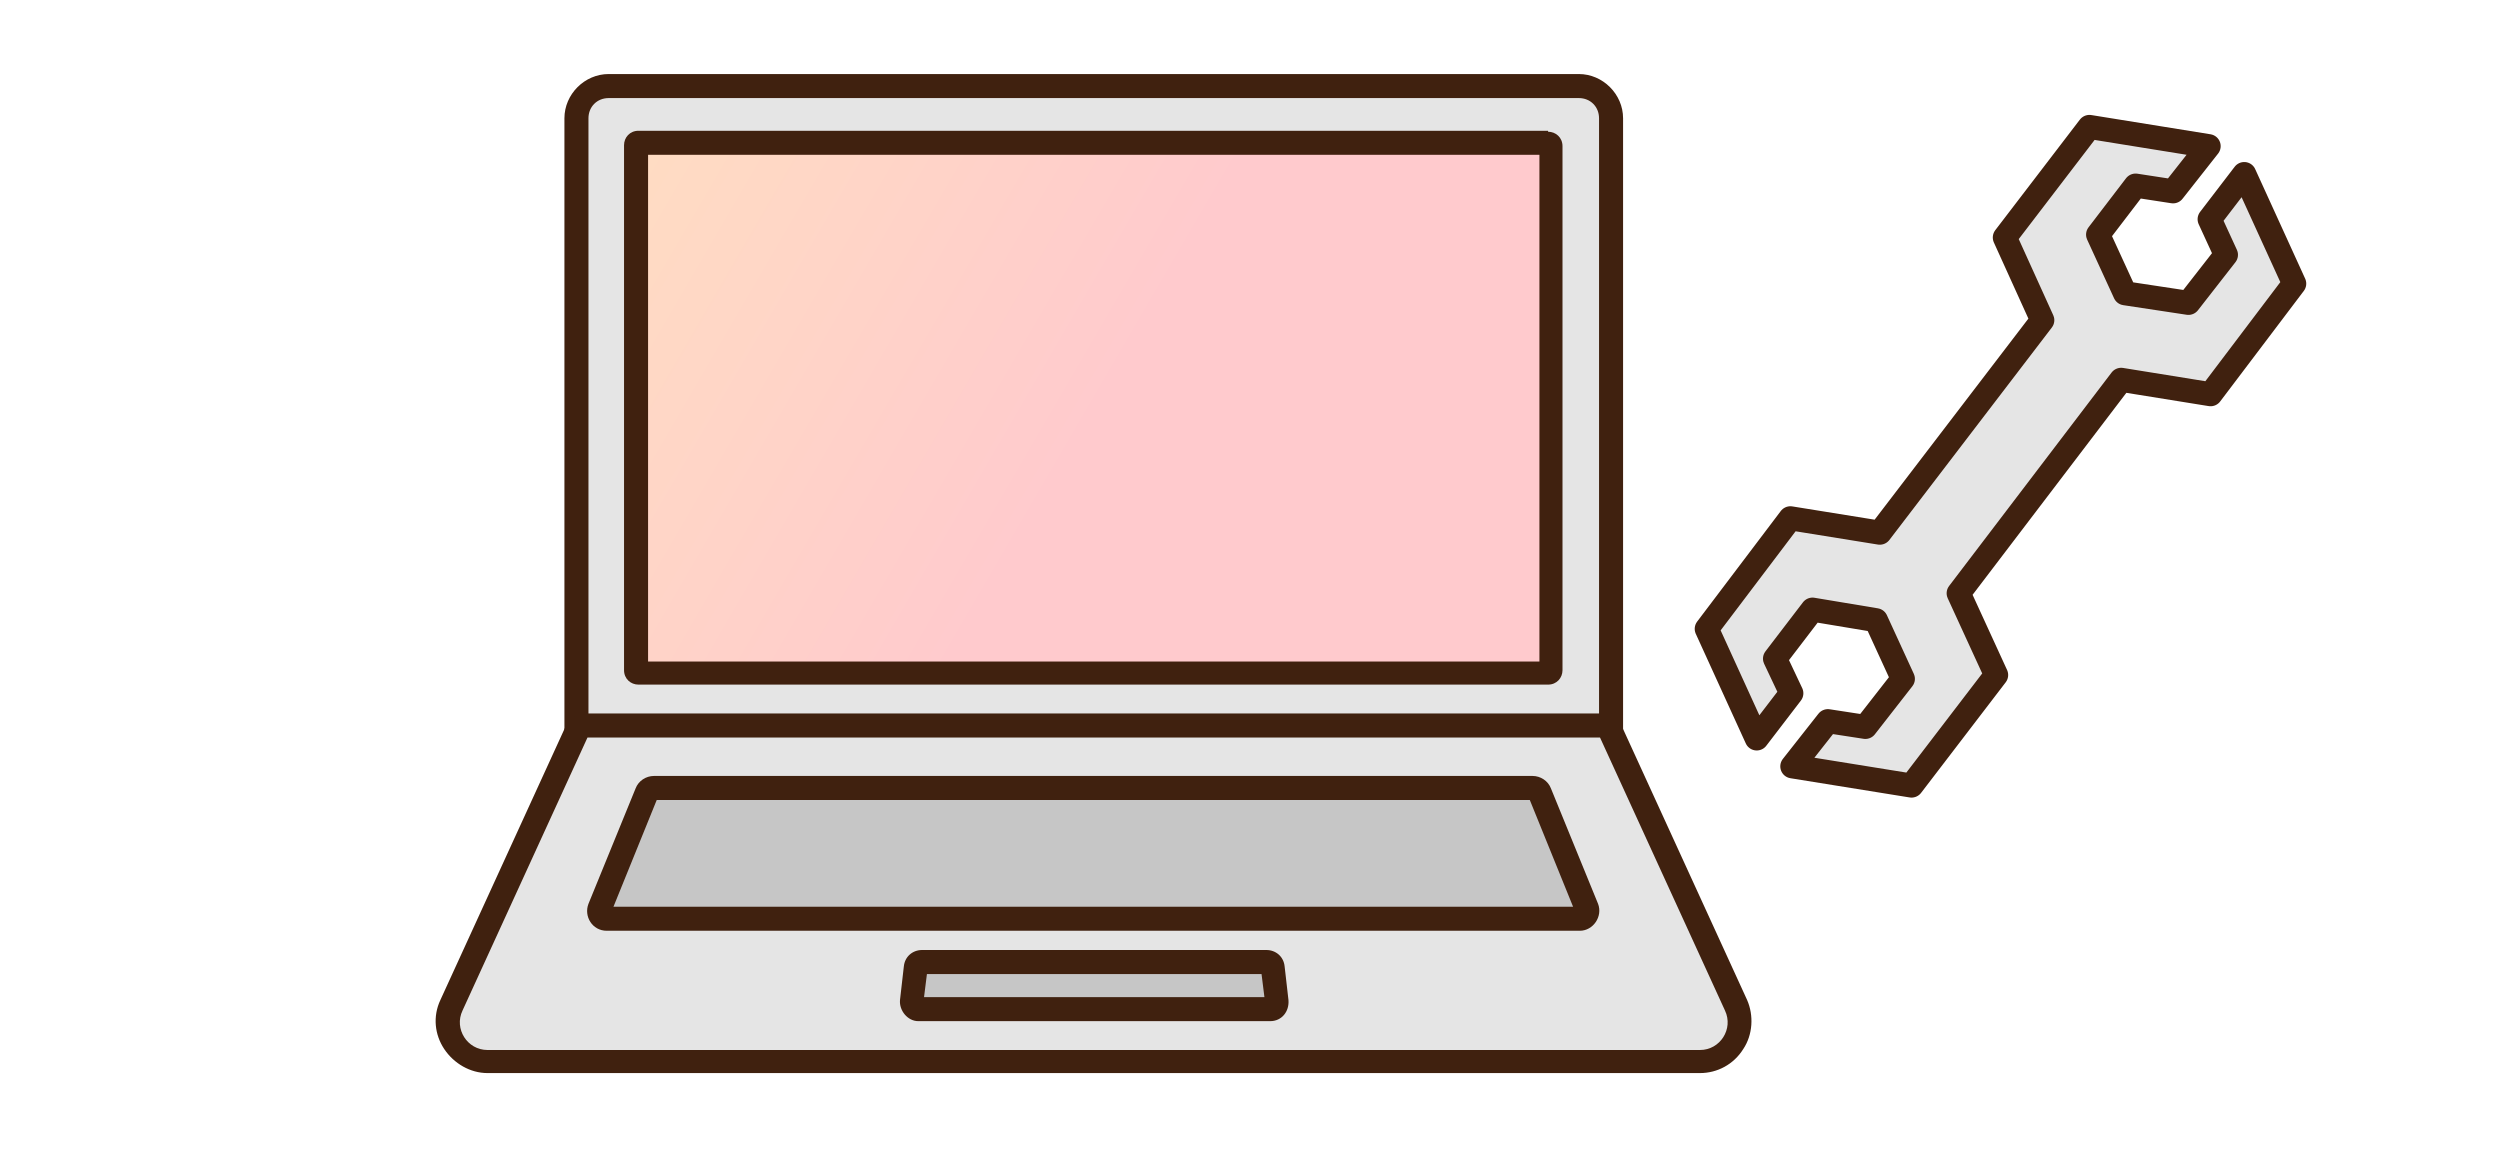 <?xml version="1.0" encoding="UTF-8"?>
<svg xmlns="http://www.w3.org/2000/svg" xmlns:xlink="http://www.w3.org/1999/xlink" viewBox="0 0 260 120">
<defs>
<linearGradient id="d" x1="1587.5" y1="-308.8" x2="1676.5" y2="-257" gradientTransform="translate(-1583.5 336.9) scale(1)" gradientUnits="userSpaceOnUse">
<stop offset="0" stop-color="#ffecba"/>
<stop offset="1" stop-color="#ffcacd"/>
</linearGradient>
</defs>
<g>
<rect width="260" height="120" fill="#fff"/>
<g>
<g>
<path d="M63.3,9h100.9c1.8,0,3.4,1.5,3.4,3.4v65c0,1.8-1.5,3.4-3.4,3.4H63.3c-1.8,0-3.3-1.5-3.3-3.3V12.3c0-1.8,1.5-3.4,3.4-3.4Z" fill="#e5e5e5"/>
<path d="M164.2,10.2c1.2,0,2.1.9,2.1,2.1v65c0,1.2-.9,2.1-2.1,2.1H63.3c-1.2,0-2.1-.9-2.1-2.1V12.3c0-1.2.9-2.1,2.1-2.1h100.9M164.2,7.7H63.3c-2.5,0-4.6,2.1-4.6,4.6v65c0,2.5,2.1,4.6,4.6,4.6h100.9c2.5,0,4.6-2.1,4.6-4.6V12.3c0-2.5-2.1-4.6-4.6-4.6h0Z" fill="#40210f"/>
</g>
<g>
<path d="M50.7,110.4c-1.4,0-2.7-.7-3.5-1.9-.8-1.2-.9-2.7-.3-4l13-28.4c.2-.4.6-.7,1.1-.7h105.3c.5,0,.9.3,1.1.7l13,28.4c.6,1.3.5,2.8-.3,4-.8,1.2-2.1,1.9-3.5,1.9H50.7Z" fill="#e5e5e5"/>
<path d="M166.4,76.7l13,28.4c.9,1.9-.5,4.1-2.6,4.1H50.7c-2.1,0-3.5-2.2-2.6-4.1l13-28.4h105.3M166.4,74.2H61.1c-1,0-1.9.6-2.3,1.4l-13,28.4c-.8,1.7-.6,3.6.4,5.1,1,1.5,2.7,2.5,4.5,2.5h126.1c1.8,0,3.5-.9,4.5-2.5,1-1.5,1.1-3.5.4-5.1l-13-28.4c-.4-.9-1.3-1.4-2.3-1.4h0Z" fill="#40210f"/>
</g>
<g>
<path d="M63.1,95.5c-.4,0-.6-.2-.7-.4s-.2-.4,0-.7l4.9-12c.1-.3.4-.5.7-.5h91.4c.3,0,.6.2.7.5l4.9,12c.1.4,0,.6,0,.7s-.3.4-.7.4H63.1Z" fill="#c6c6c6"/>
<path d="M68.5,82.9h0,0M159.1,83.2l4.5,11.1H63.8l4.5-11.1h90.8M159.4,80.7h-91.4c-.8,0-1.6.5-1.9,1.3l-4.9,12c-.5,1.3.4,2.8,1.9,2.8h101.2c1.4,0,2.4-1.5,1.9-2.8l-4.9-12c-.3-.8-1.1-1.3-1.9-1.3h0Z" fill="#40210f"/>
</g>
<g>
<path d="M95.5,104.9c-.3,0-.4-.1-.5-.2,0,0-.2-.3-.2-.5l.4-3.5c0-.3.3-.6.7-.6h35.8c.4,0,.6.3.7.6l.4,3.5c0,.3,0,.5-.2.5,0,0-.2.2-.5.2h-36.6Z" fill="#c6c6c6"/>
<path d="M96.4,100.8h0,0M131.2,101.3l.3,2.4h-35.4l.3-2.4h34.8M131.7,98.8h-35.8c-1,0-1.8.7-1.9,1.7l-.4,3.5c-.1,1.1.8,2.2,1.9,2.2h36.6c1.2,0,2-1,1.9-2.2l-.4-3.5c-.1-1-.9-1.7-1.9-1.7h0Z" fill="#40210f"/>
</g>
<g>
<rect x="66.1" y="14.9" width="95.2" height="55.2" rx=".3" ry=".3" fill="url(#d)"/>
<path d="M160.1,16.1v52.7h-92.7V16.1h92.7M161,13.6h-94.6c-.9,0-1.5.7-1.5,1.5v54.6c0,.9.7,1.5,1.5,1.5h94.6c.9,0,1.5-.7,1.5-1.5V15.2c0-.9-.7-1.5-1.5-1.5h0Z" fill="#40210f"/>
</g>
</g>
<polygon points="229.9 41 238.6 29.5 233.4 18.1 229.8 22.8 231.5 26.5 227.6 31.5 221 30.5 218.2 24.4 222.1 19.3 226 19.9 229.7 15.2 217.3 13.2 208.5 24.7 212.4 33.3 195.5 55.4 186.2 53.9 177.5 65.4 182.7 76.8 186.3 72.1 184.6 68.5 188.5 63.4 195.1 64.5 197.9 70.6 194 75.6 190.1 75 186.4 79.7 198.8 81.7 207.6 70.2 203.7 61.7 220.6 39.5 229.9 41" fill="#e5e5e5" stroke="#40210f" stroke-linecap="round" stroke-linejoin="round" stroke-width="2.5"/>
</g>
</svg>